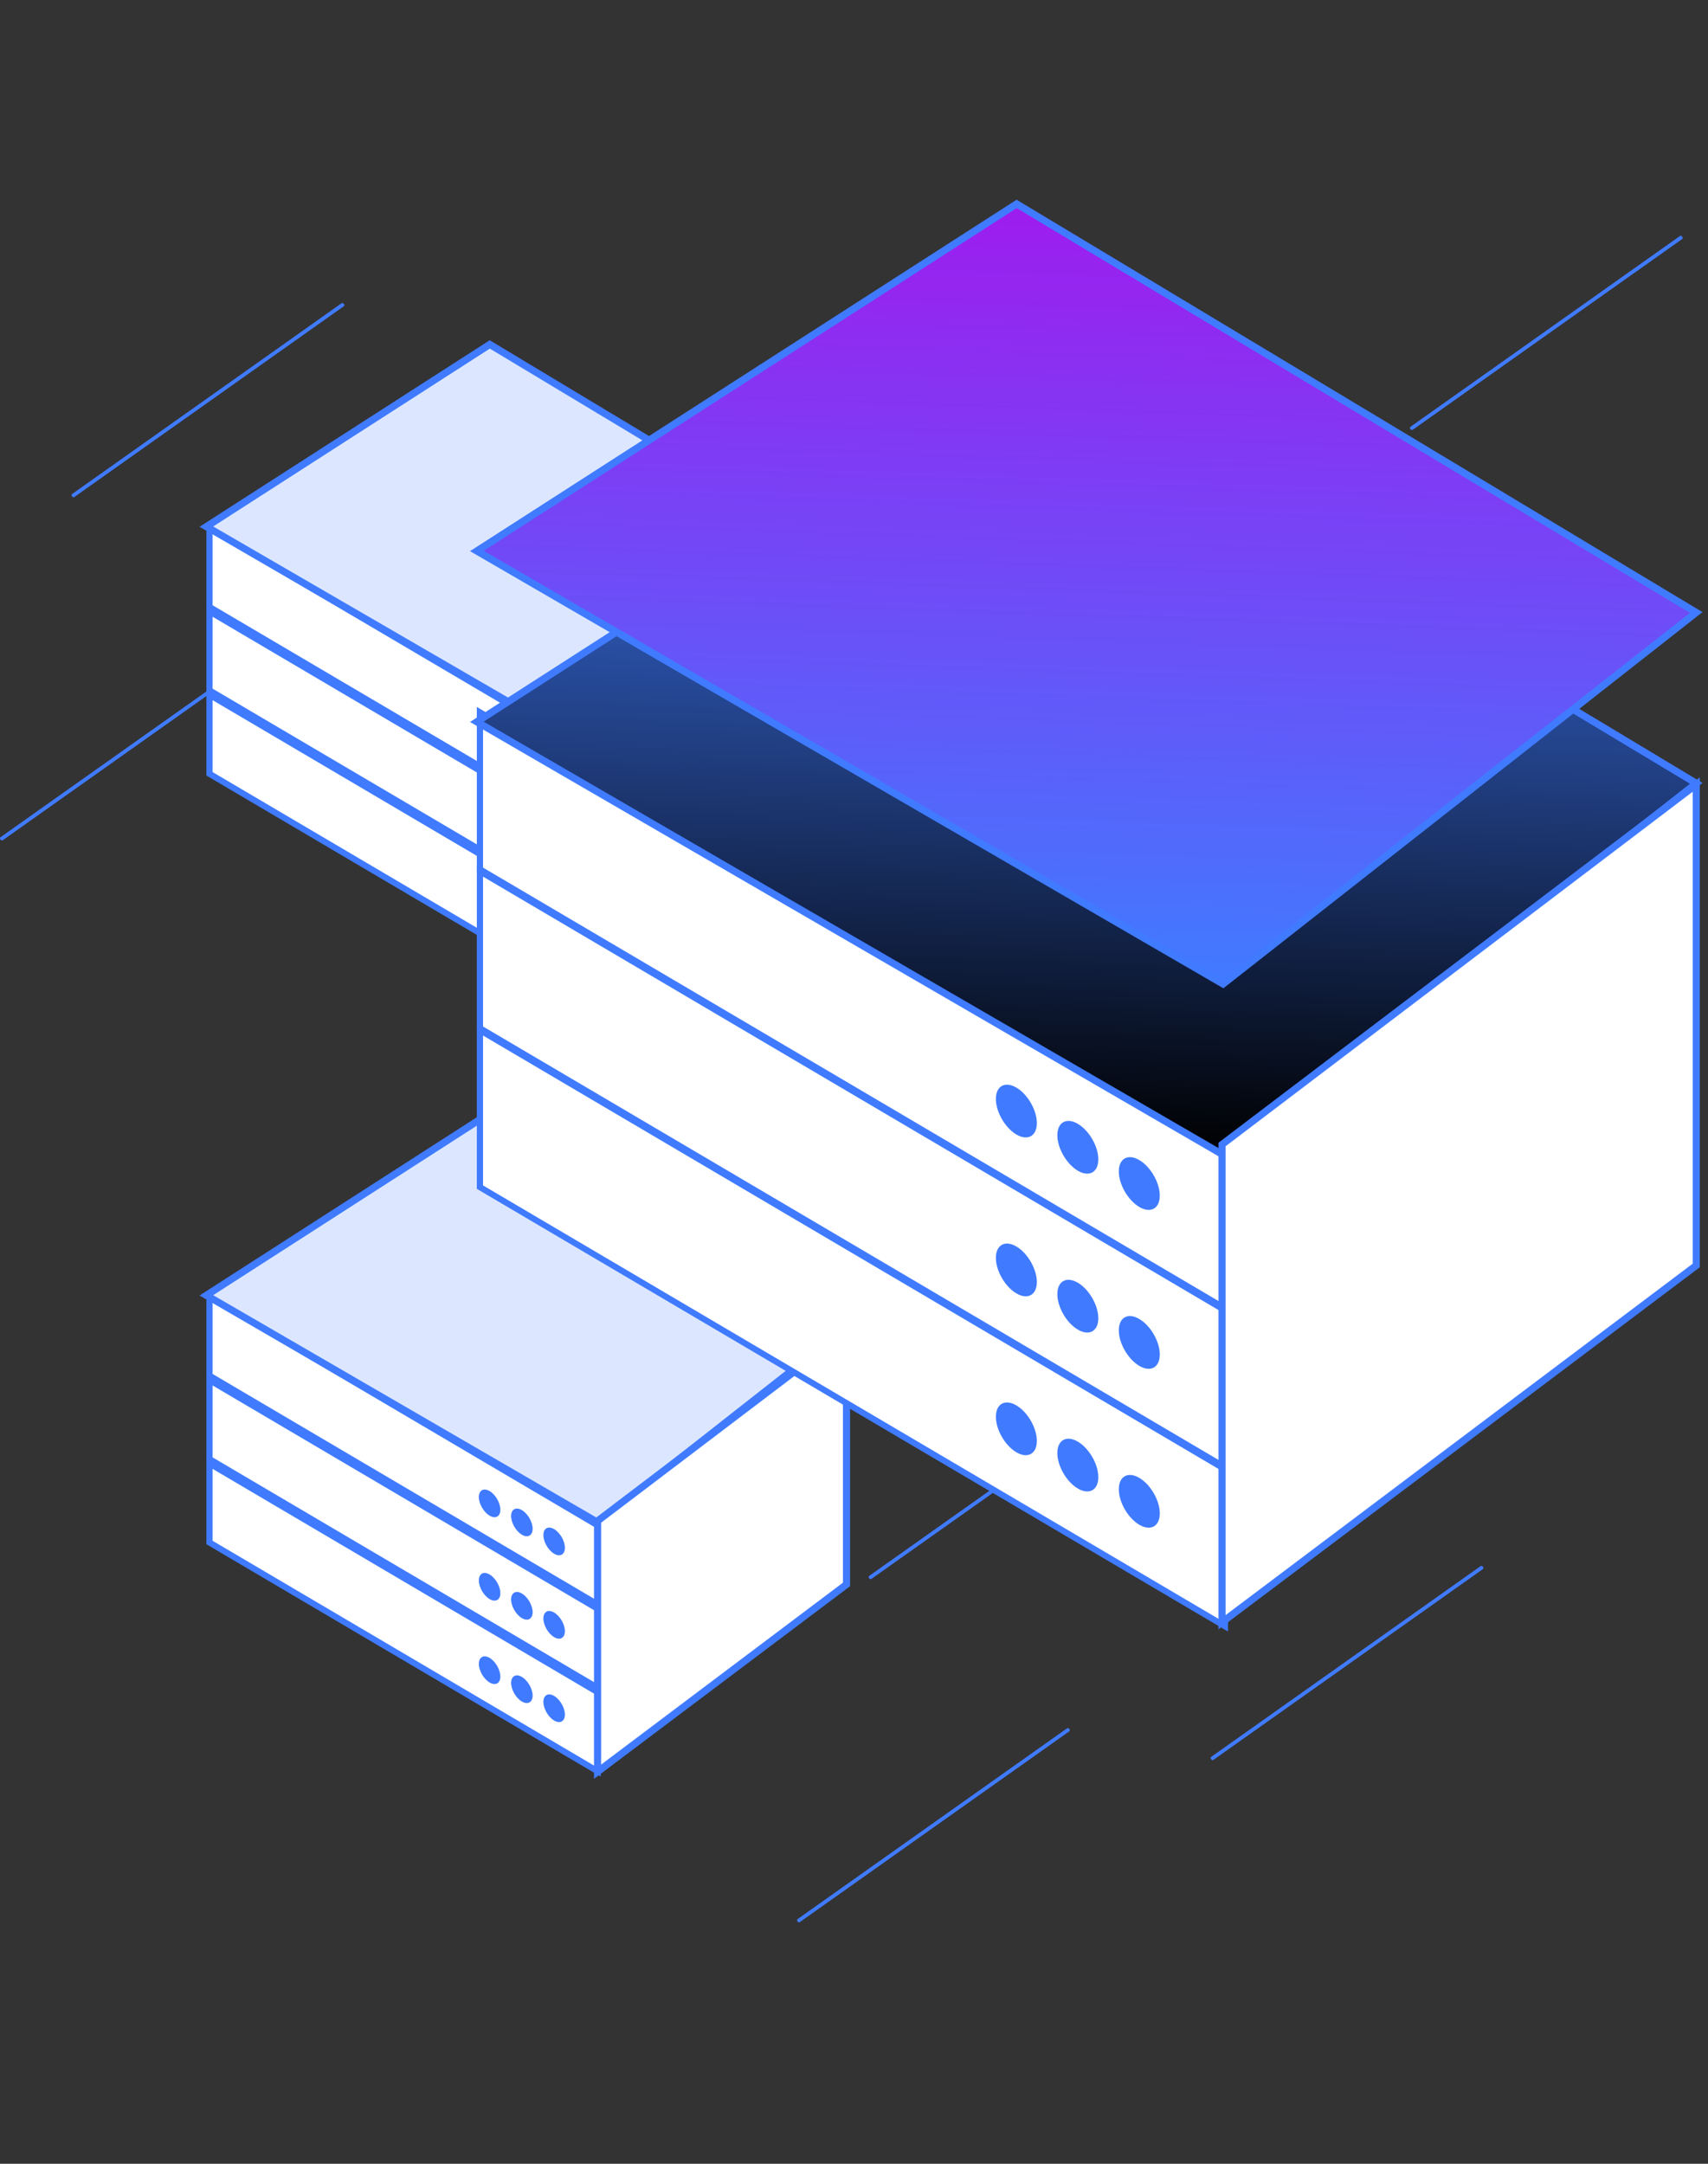 <svg width="240" height="304" viewBox="0 0 240 304" fill="none" xmlns="http://www.w3.org/2000/svg">
<rect x="0" y="0" width="240" height="304" fill="#333333" stroke="none"/>
<path d="M208.231 220.012C208.231 220.012 208.333 220.062 208.377 220.123C208.465 220.246 208.465 220.384 208.377 220.446L170.489 247.268C170.401 247.33 170.27 247.285 170.182 247.163C170.095 247.041 170.095 246.902 170.182 246.84L208.071 220.018C208.071 220.018 208.173 219.992 208.217 220.007L208.231 220.012Z" fill="#407BFF"/>
<path d="M160.17 194.586C160.17 194.586 160.273 194.652 160.316 194.698C160.404 194.82 160.404 194.959 160.316 195.021L122.428 221.843C122.34 221.905 122.209 221.86 122.122 221.738C122.034 221.615 122.034 221.477 122.122 221.415L160.01 194.593C160.01 194.593 160.112 194.566 160.156 194.581L160.17 194.586Z" fill="#407BFF"/>
<path d="M150.114 242.802C150.114 242.802 150.217 242.868 150.26 242.914C150.348 243.036 150.348 243.175 150.26 243.237L112.372 270.059C112.285 270.121 112.153 270.076 112.066 269.954C111.978 269.831 111.978 269.693 112.066 269.631L149.954 242.809C149.954 242.809 150.056 242.782 150.1 242.797L150.114 242.802Z" fill="#407BFF"/>
<path d="M140.212 83.196C140.212 83.196 140.109 83.146 140.066 83.085C139.978 82.962 139.978 82.824 140.066 82.762L177.954 55.94C178.042 55.877 178.173 55.923 178.26 56.045C178.348 56.167 178.348 56.306 178.26 56.368L140.372 83.19C140.372 83.19 140.27 83.216 140.226 83.201L140.212 83.196Z" fill="#407BFF"/>
<path d="M188.273 108.622C188.273 108.622 188.17 108.556 188.127 108.51C188.039 108.388 188.039 108.249 188.127 108.187L226.015 81.365C226.102 81.303 226.234 81.348 226.321 81.471C226.409 81.593 226.409 81.731 226.321 81.793L188.433 108.615C188.433 108.615 188.331 108.642 188.287 108.627L188.273 108.622Z" fill="#407BFF"/>
<path d="M198.328 60.406C198.328 60.406 198.226 60.34 198.182 60.294C198.095 60.172 198.095 60.033 198.182 59.971L236.071 33.149C236.158 33.087 236.29 33.132 236.377 33.255C236.465 33.377 236.465 33.515 236.377 33.577L198.489 60.4C198.489 60.4 198.387 60.426 198.343 60.411L198.328 60.406Z" fill="#407BFF"/>
<path d="M96.231 68.012C96.231 68.012 96.333 68.062 96.377 68.124C96.465 68.246 96.465 68.384 96.377 68.446L58.489 95.269C58.401 95.331 58.27 95.285 58.182 95.163C58.095 95.041 58.095 94.902 58.182 94.84L96.071 68.018C96.071 68.018 96.173 67.992 96.217 68.007L96.231 68.012Z" fill="#407BFF"/>
<path d="M48.17 42.586C48.17 42.586 48.273 42.652 48.316 42.698C48.404 42.82 48.404 42.959 48.316 43.021L10.428 69.843C10.341 69.905 10.209 69.86 10.121 69.737C10.034 69.615 10.034 69.477 10.121 69.415L48.01 42.593C48.01 42.593 48.112 42.566 48.156 42.581L48.17 42.586Z" fill="#407BFF"/>
<path d="M38.114 90.802C38.114 90.802 38.217 90.868 38.26 90.914C38.348 91.036 38.348 91.175 38.26 91.237L0.372 118.059C0.285 118.121 0.153 118.076 0.066 117.954C-0.022 117.831 -0.022 117.693 0.066 117.631L37.954 90.808C37.954 90.808 38.056 90.782 38.1 90.797L38.114 90.802Z" fill="#407BFF"/>
<rect x="0.437" y="0.758" width="62.397" height="11.103" transform="matrix(0.874 0.515 0 1 29.055 204.628)" fill="white" stroke="#407BFF"/>
<circle cx="1.729" cy="1.729" r="1.729" transform="matrix(0.874 0.515 0 1 67.286 232.036)" fill="#407BFF"/>
<circle cx="1.729" cy="1.729" r="1.729" transform="matrix(0.874 0.515 0 1 71.82 234.709)" fill="#407BFF"/>
<circle cx="1.729" cy="1.729" r="1.729" transform="matrix(0.874 0.515 0 1 76.354 237.382)" fill="#407BFF"/>
<rect x="0.437" y="0.758" width="62.397" height="11.103" transform="matrix(0.874 0.515 0 1 29.055 192.909)" fill="white" stroke="#407BFF"/>
<circle cx="1.729" cy="1.729" r="1.729" transform="matrix(0.874 0.515 0 1 67.286 220.317)" fill="#407BFF"/>
<circle cx="1.729" cy="1.729" r="1.729" transform="matrix(0.874 0.515 0 1 71.82 222.99)" fill="#407BFF"/>
<circle cx="1.729" cy="1.729" r="1.729" transform="matrix(0.874 0.515 0 1 76.354 225.663)" fill="#407BFF"/>
<rect x="0.437" y="0.758" width="62.397" height="11.103" transform="matrix(0.874 0.515 0 1 29.055 181.19)" fill="white" stroke="#407BFF"/>
<circle cx="1.729" cy="1.729" r="1.729" transform="matrix(0.874 0.515 0 1 67.286 208.598)" fill="#407BFF"/>
<circle cx="1.729" cy="1.729" r="1.729" transform="matrix(0.874 0.515 0 1 71.82 211.271)" fill="#407BFF"/>
<circle cx="1.729" cy="1.729" r="1.729" transform="matrix(0.874 0.515 0 1 76.354 213.944)" fill="#407BFF"/>
<path d="M68.82 156.391L29 181.988L84.045 213.922L118.945 186.525L68.82 156.391Z" fill="#DCE7FF" stroke="#407BFF"/>
<path d="M83.966 213.686V248.919L118.945 222.608V187.141L83.966 213.686Z" fill="white" stroke="#407BFF"/>
<rect x="0.437" y="0.758" width="62.397" height="11.103" transform="matrix(0.874 0.515 0 1 29.055 96.628)" fill="white" stroke="#407BFF"/>
<circle cx="1.729" cy="1.729" r="1.729" transform="matrix(0.874 0.515 0 1 67.286 124.036)" fill="#407BFF"/>
<circle cx="1.729" cy="1.729" r="1.729" transform="matrix(0.874 0.515 0 1 71.82 126.709)" fill="#407BFF"/>
<circle cx="1.729" cy="1.729" r="1.729" transform="matrix(0.874 0.515 0 1 76.354 129.382)" fill="#407BFF"/>
<rect x="0.437" y="0.758" width="62.397" height="11.103" transform="matrix(0.874 0.515 0 1 29.055 84.909)" fill="white" stroke="#407BFF"/>
<circle cx="1.729" cy="1.729" r="1.729" transform="matrix(0.874 0.515 0 1 67.286 112.317)" fill="#407BFF"/>
<circle cx="1.729" cy="1.729" r="1.729" transform="matrix(0.874 0.515 0 1 71.82 114.99)" fill="#407BFF"/>
<circle cx="1.729" cy="1.729" r="1.729" transform="matrix(0.874 0.515 0 1 76.354 117.663)" fill="#407BFF"/>
<rect x="0.437" y="0.758" width="62.397" height="11.103" transform="matrix(0.874 0.515 0 1 29.055 73.19)" fill="white" stroke="#407BFF"/>
<circle cx="1.729" cy="1.729" r="1.729" transform="matrix(0.874 0.515 0 1 67.286 100.598)" fill="#407BFF"/>
<circle cx="1.729" cy="1.729" r="1.729" transform="matrix(0.874 0.515 0 1 71.82 103.271)" fill="#407BFF"/>
<circle cx="1.729" cy="1.729" r="1.729" transform="matrix(0.874 0.515 0 1 76.354 105.944)" fill="#407BFF"/>
<path d="M68.82 48.391L29 73.988L84.045 105.922L118.945 78.525L68.82 48.391Z" fill="#DCE7FF" stroke="#407BFF"/>
<path d="M83.966 105.686V140.919L118.945 114.608V79.141L83.966 105.686Z" fill="white" stroke="#407BFF"/>
<rect x="0.437" y="0.758" width="119.771" height="22.056" transform="matrix(0.874 0.515 0 1 67.055 143.746)" fill="white" stroke="#407BFF"/>
<circle cx="3.294" cy="3.294" r="3.294" transform="matrix(0.874 0.515 0 1 139.936 195.755)" fill="#407BFF"/>
<circle cx="3.294" cy="3.294" r="3.294" transform="matrix(0.874 0.515 0 1 148.573 200.847)" fill="#407BFF"/>
<circle cx="3.294" cy="3.294" r="3.294" transform="matrix(0.874 0.515 0 1 157.21 205.939)" fill="#407BFF"/>
<rect x="0.437" y="0.758" width="119.771" height="22.056" transform="matrix(0.874 0.515 0 1 67.055 121.421)" fill="white" stroke="#407BFF"/>
<circle cx="3.294" cy="3.294" r="3.294" transform="matrix(0.874 0.515 0 1 139.936 173.43)" fill="#407BFF"/>
<circle cx="3.294" cy="3.294" r="3.294" transform="matrix(0.874 0.515 0 1 148.573 178.522)" fill="#407BFF"/>
<circle cx="3.294" cy="3.294" r="3.294" transform="matrix(0.874 0.515 0 1 157.21 183.615)" fill="#407BFF"/>
<rect x="0.437" y="0.758" width="119.771" height="22.056" transform="matrix(0.874 0.515 0 1 67.055 99.097)" fill="white" stroke="#407BFF"/>
<circle cx="3.294" cy="3.294" r="3.294" transform="matrix(0.874 0.515 0 1 139.936 151.106)" fill="#407BFF"/>
<circle cx="3.294" cy="3.294" r="3.294" transform="matrix(0.874 0.515 0 1 148.573 156.198)" fill="#407BFF"/>
<circle cx="3.294" cy="3.294" r="3.294" transform="matrix(0.874 0.515 0 1 157.21 161.29)" fill="#407BFF"/>
<path d="M142.857 52.649L67 101.412L171.861 162.248L238.347 110.055L142.857 52.649Z" fill="url(#paint0_linear_82_2872)" stroke="#407BFF"/>
<path d="M142.857 28.649L67 77.412L171.861 138.248L238.347 86.055L142.857 28.649Z" fill="url(#paint1_linear_82_2872)" stroke="#407BFF"/>
<path d="M171.712 160.798V227.918L238.347 177.793V110.229L171.712 160.798Z" fill="white" stroke="#407BFF"/>
<defs>
<linearGradient id="paint0_linear_82_2872" x1="152.673" y1="52.992" x2="148.886" y2="161.445" gradientUnits="userSpaceOnUse">
<stop stop-color="#407BFF"/>
<stop offset="1"/>
</linearGradient>
<linearGradient id="paint1_linear_82_2872" x1="152.673" y1="28.992" x2="148.886" y2="137.445" gradientUnits="userSpaceOnUse">
<stop stop-color="#9E1CEE"/>
<stop offset="1" stop-color="#407BFF"/>
</linearGradient>
</defs>
</svg>
